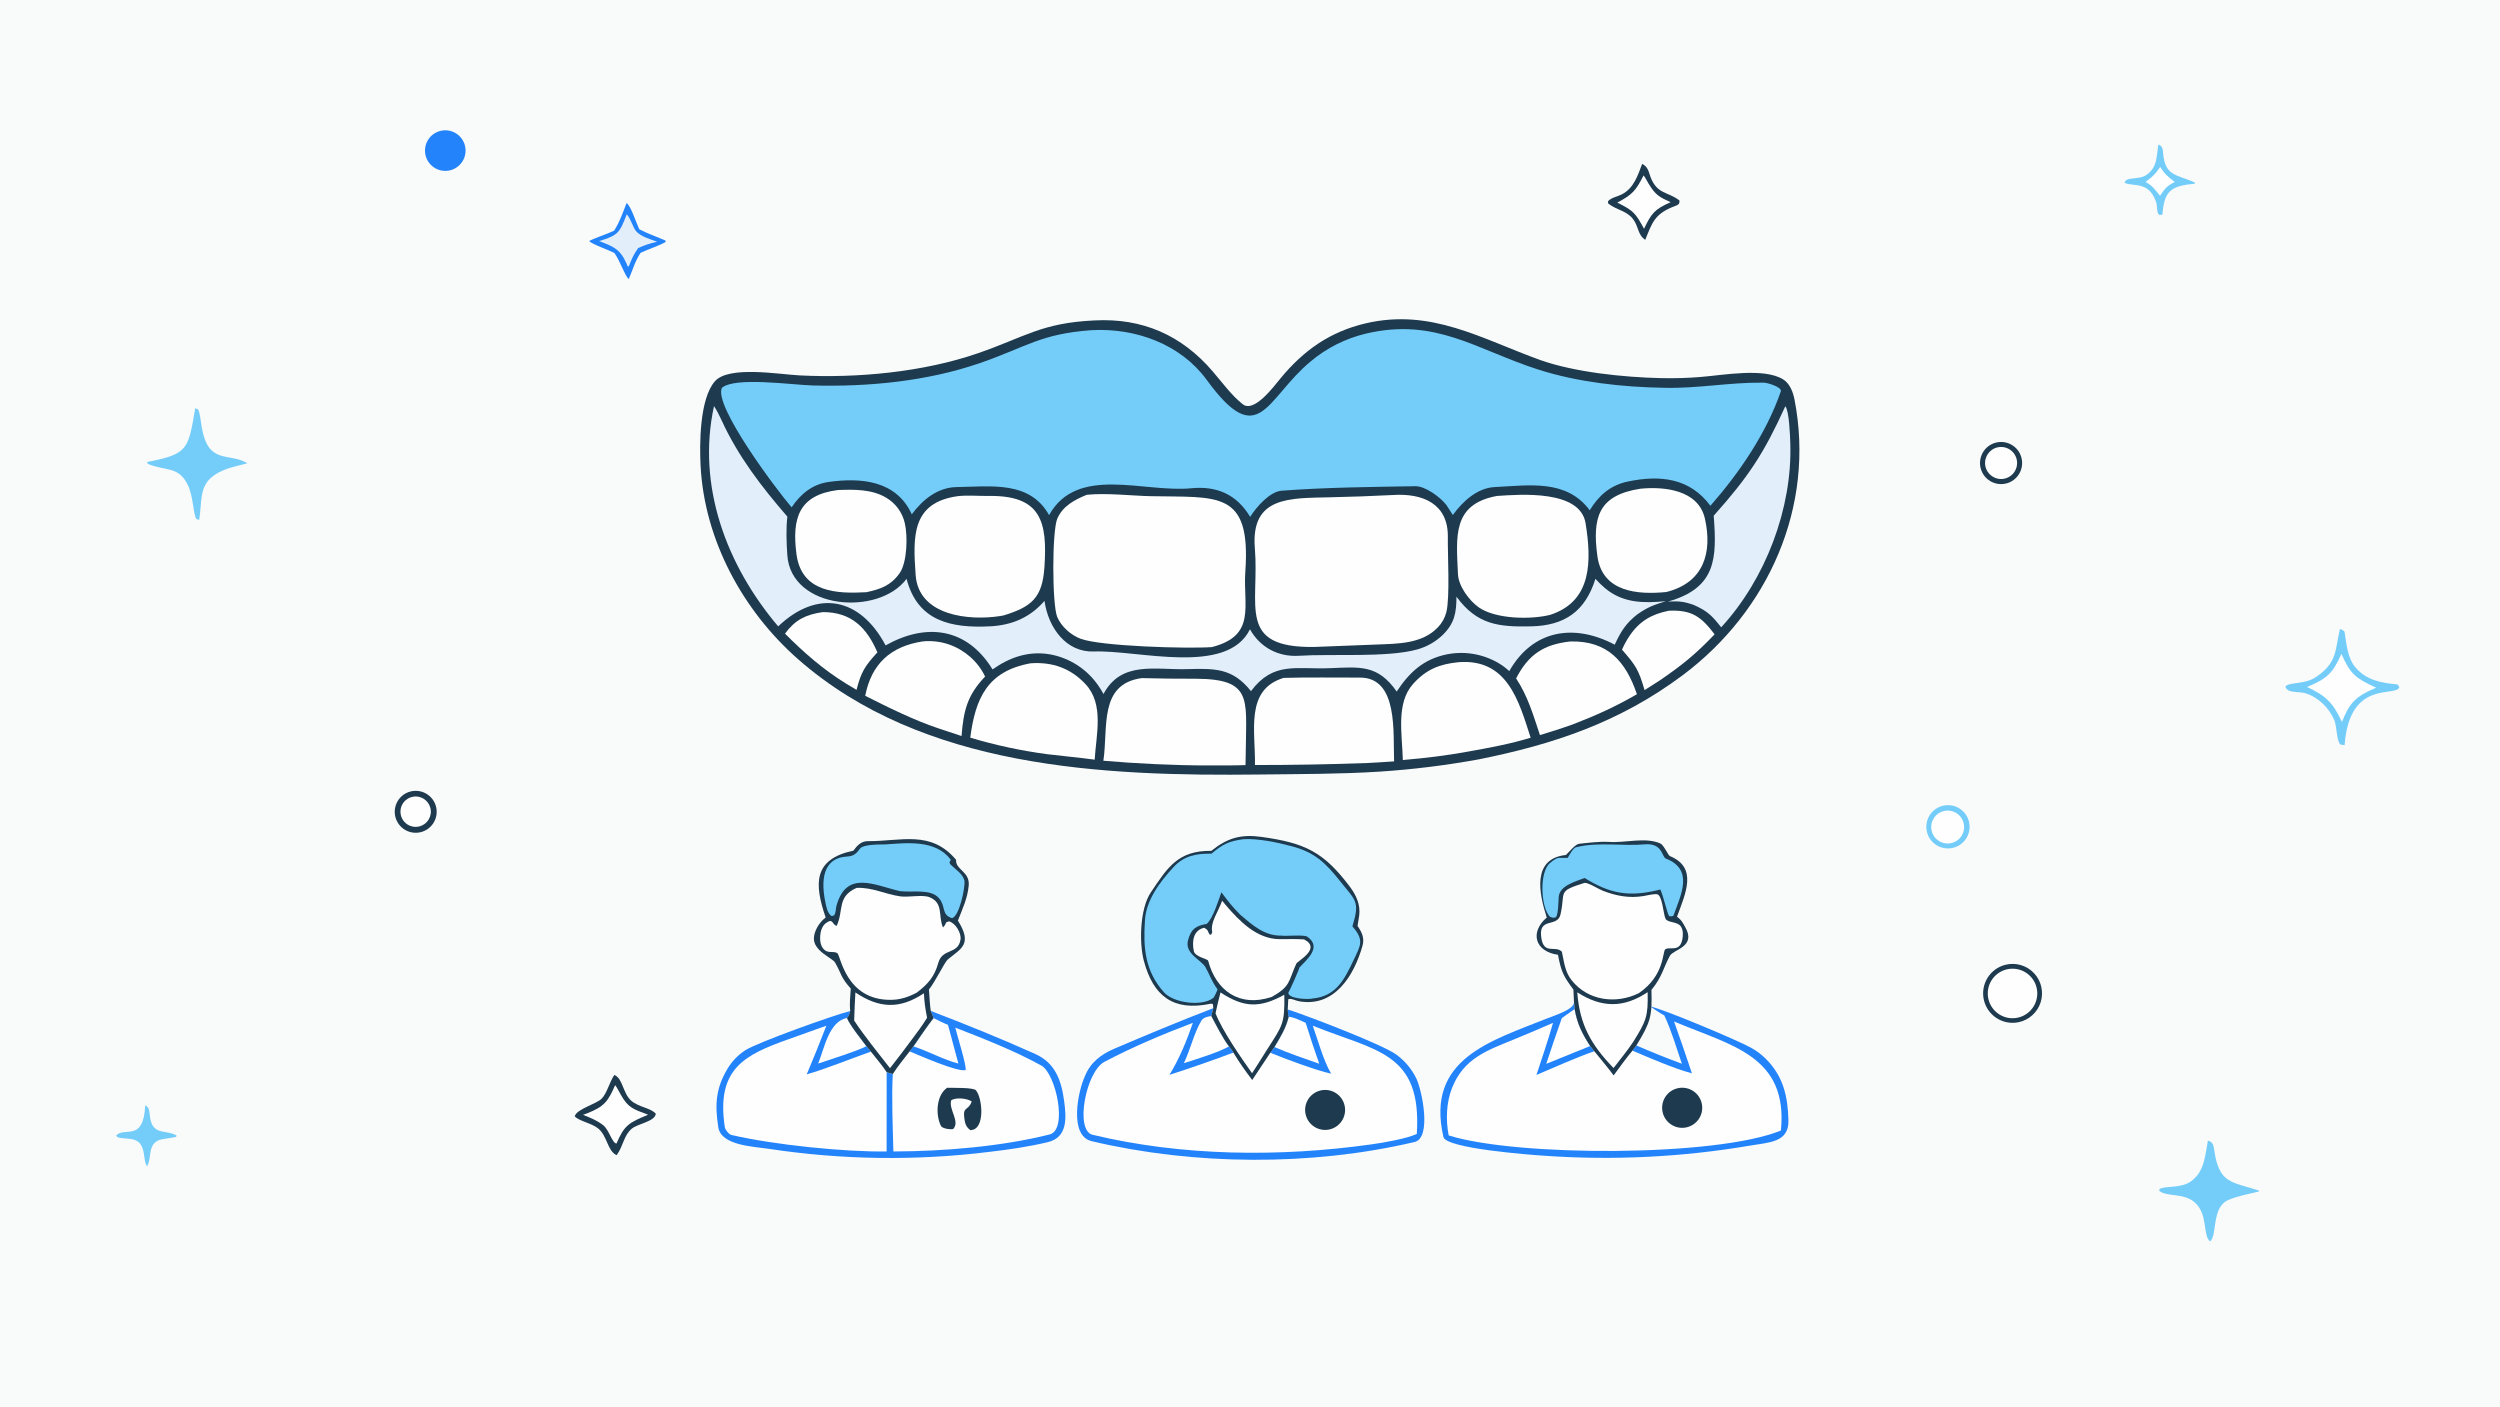<svg version="1.1" xmlns="http://www.w3.org/2000/svg" style="display: block;" viewBox="0 0 2048 1152" width="1820" height="1024" preserveAspectRatio="none">
<path transform="translate(0,0)" fill="rgb(249,250,250)" d="M 0 0 L 2048 0 L 2048 1152 L 0 1152 L 0 0 z"/>
<path transform="translate(0,0)" fill="rgb(29,58,79)" d="M 896.562 262.429 C 935.804 260.327 968.097 274.497 993.534 304.27 C 1001.32 313.303 1008.71 323.651 1018.02 331.051 C 1027.34 338.456 1043.5 316.525 1049.16 309.68 C 1068.12 286.766 1089.63 271.677 1118.65 264.853 C 1172.33 252.234 1213.67 277.543 1261.83 294.899 C 1290.14 304.887 1329.93 308.987 1360.69 309.685 C 1371.48 309.935 1382.26 309.624 1393.01 308.754 C 1411.56 307.302 1445.14 300.944 1460.77 310.748 C 1466.34 314.21 1468.9 321.27 1470.09 327.387 C 1487.07 414.863 1448.71 500.555 1378.26 553.142 C 1326.96 591.427 1273.04 609.587 1211.22 621.953 C 1184.36 626.841 1157.24 630.187 1130 631.976 C 1097.68 634.017 1064.76 633.93 1032.27 634.319 C 903.436 635.861 755.663 629.365 653.815 539.92 C 608.532 500.152 577.217 442.448 573.945 381.909 C 572.974 363.946 573.062 326.764 585.59 312.336 C 596.933 299.272 637.959 306.593 655.287 307.463 C 702.293 309.822 756.163 304.775 800.791 289.424 C 839.88 275.978 852.861 264.503 896.562 262.429 z"/>
<path transform="translate(0,0)" fill="rgb(116,205,249)" d="M 894.07 270.416 C 930.152 268.419 967.111 281.751 988.55 311.141 C 1031.55 370.097 1036.83 326.616 1073.69 295.987 C 1086.87 284.944 1102.45 277.132 1119.18 273.174 C 1176 259.841 1209.53 286.397 1259.88 302.586 C 1292.37 313.032 1329.19 317.075 1363.33 317.598 C 1390.25 318.333 1417 313.078 1443.84 313.401 C 1446.29 312.854 1460.1 316.853 1458.84 320.533 C 1447.05 354.779 1424.94 387.107 1401.17 414.222 C 1384.29 391.499 1360.1 388.867 1333.78 394.323 C 1319.3 397.324 1309.86 405.56 1302.3 417.916 C 1283.21 392.293 1252.87 397.529 1224.49 398.908 C 1210.11 399.607 1198.13 410.735 1190.18 421.79 L 1184.87 413.575 C 1180.06 407.323 1167.72 398.072 1159.42 398.207 C 1123.39 398.794 1085.74 399.175 1049.87 401.893 C 1040.12 402.631 1028.97 415.517 1024.12 423.325 C 1013.13 404.887 996.817 397.835 975.821 399.887 C 936.96 403.683 882.371 380.606 859.406 421.908 C 843.678 393.562 811.983 398.472 783.614 398.922 C 768.24 399.166 755.859 409.128 746.95 421.226 C 734.356 393.691 705.849 390.945 678.922 394.704 C 665.528 396.574 655.838 404.536 648.5 415.5 C 635.919 400.944 584.356 332.122 591.371 317.66 C 602.093 308.365 648.526 315.243 666.08 315.704 C 711.657 316.901 759.771 312.233 803.009 297.273 C 841.075 284.102 852.261 273.465 894.07 270.416 z"/>
<path transform="translate(0,0)" fill="rgb(226,238,249)" d="M 584.91 332.586 C 587.137 335.848 589.473 340.601 591.147 344.253 C 604.646 373.706 623.89 398.771 645.004 423.098 C 643.832 433.228 644.299 444.391 644.963 454.57 C 647.888 499.408 719.762 504.944 742.659 474.063 C 751.63 508.696 778.912 514.624 811.186 512.948 C 828.964 512.026 843.787 505.795 855.639 492.141 C 858.846 514.421 873.58 534.417 896.098 533.574 C 932.324 532.217 1005.17 553.766 1023.97 515.385 C 1032.39 530.423 1047.4 538.158 1064.11 537.077 C 1090.69 535.359 1136.56 538.728 1160.94 531.908 C 1168.68 529.784 1175.77 525.79 1181.6 520.276 C 1191.78 510.459 1193.05 501.682 1193.14 488.675 C 1209.99 511.672 1227.66 513.577 1254.33 512.986 C 1281.94 512.375 1298.65 500.599 1306.98 474.054 C 1309.42 476.809 1312.06 479.379 1314.88 481.742 C 1329.57 494.063 1346.69 494.077 1364.67 492.379 C 1354.66 495.537 1349.99 497.099 1341.27 503.177 C 1331.68 510.716 1327.68 517.429 1322.78 528.002 C 1289.67 510.463 1255.76 515.569 1236.4 549.636 C 1234.63 548.061 1232.8 546.477 1230.84 545.141 C 1217.55 536.128 1201.21 532.794 1185.45 535.88 C 1166.1 539.772 1154.58 550.643 1144.18 566.38 C 1128.67 544.164 1114.16 546.238 1089.49 547.243 C 1061.67 548.376 1043.26 541.465 1024.79 566.044 C 1009.62 546.883 994.839 547.438 972.162 548.031 C 946.083 548.714 918.492 541.124 904.003 568.372 C 902.638 565.857 901.118 563.429 899.45 561.102 C 890.17 547.803 875.987 538.735 860.02 535.894 C 842.541 532.96 827.209 538.295 813.096 548.246 C 792.143 514.082 758.806 509.856 725.474 528.574 C 704.86 489.62 669.861 482.181 637.489 513.003 C 595.26 463.217 570.617 398.01 584.91 332.586 z"/>
<path transform="translate(0,0)" fill="rgb(254,254,254)" d="M 1140.73 405.437 C 1165.65 403.724 1186.43 412.608 1186.07 439.793 C 1185.88 454.664 1187.87 488.894 1184.88 501.243 C 1183.7 505.967 1181.29 510.295 1177.9 513.793 C 1164.86 527.515 1144.68 527.178 1127.19 527.895 C 1110.31 528.586 1093.42 529.223 1076.53 529.86 C 1012.94 530.689 1031.87 496.323 1027.97 448.899 C 1024.45 406.058 1057.45 408.127 1089.09 407.289 C 1106.31 406.93 1123.53 406.313 1140.73 405.437 z"/>
<path transform="translate(0,0)" fill="rgb(254,254,254)" d="M 890.304 405.227 C 906.642 403.59 926.996 406.036 942.543 406.369 C 997.698 407.55 1024.96 401.138 1020.17 468.227 C 1018.18 496.116 1029.52 520.518 992.766 529.97 C 973.663 531.422 901.024 529.367 884.891 523.02 C 877.054 519.936 869.422 513.171 866.096 505.343 C 861.831 495.304 861.742 434.75 866.183 424.638 C 870.701 414.349 880.44 409.245 890.304 405.227 z"/>
<path transform="translate(0,0)" fill="rgb(254,254,254)" d="M 1226.28 406.186 C 1245.8 404.874 1294.54 401.046 1298.93 428.63 C 1303.75 458.9 1304.58 492.449 1269.78 503.594 C 1253.82 507.578 1225.31 507.082 1211.47 497.471 C 1203.58 491.986 1194.79 480.068 1194.36 470.164 C 1193.01 439.603 1189.43 412.942 1226.28 406.186 z"/>
<path transform="translate(0,0)" fill="rgb(254,254,254)" d="M 784.84 406.328 C 792.68 405.436 802.432 406.294 809.835 406.182 C 853.072 405.53 858.136 427.444 855.586 464.671 C 853.879 489.578 845.134 496.98 822.204 504.02 C 821.236 504.22 820.262 504.397 819.285 504.55 C 794.062 508.501 752.425 504.541 750.093 470.883 C 747.95 439.963 746.372 411.516 784.84 406.328 z"/>
<path transform="translate(0,0)" fill="rgb(254,254,254)" d="M 935.345 555.367 C 950.239 555.762 965.138 555.939 980.037 555.896 C 1025.49 556.134 1020.92 572.395 1020.59 612.133 C 1020.55 616.867 1020.41 621.877 1020.32 626.619 C 1010.24 626.989 999.533 626.847 989.403 626.882 C 963.197 626.944 930.053 625.345 903.888 623.037 C 907.966 595.935 899.874 560.209 935.345 555.367 z"/>
<path transform="translate(0,0)" fill="rgb(254,254,254)" d="M 1051.56 555.188 C 1071.54 554.597 1094.02 555.018 1113.98 554.949 C 1145.72 554.838 1141.09 600.217 1142.05 623.558 C 1134.45 624.108 1126.85 624.577 1119.25 624.965 C 1088.86 626.03 1058.46 626.561 1028.06 626.556 C 1028.6 598.861 1019.68 564.878 1051.56 555.188 z"/>
<path transform="translate(0,0)" fill="rgb(254,254,254)" d="M 1343.68 400.281 C 1363.19 398.317 1391.34 401.099 1396.67 424.778 C 1402.99 452.833 1395.54 477.274 1365.03 484.864 C 1342.05 487.132 1312.6 485.224 1308.58 455.458 C 1304.33 423.983 1309.23 405.63 1343.68 400.281 z"/>
<path transform="translate(0,0)" fill="rgb(254,254,254)" d="M 686.569 401.31 C 699.866 400.847 714.283 400.576 726.106 407.697 C 733.75 412.238 739.202 419.709 741.195 428.374 C 743.675 438.738 743.301 460.6 736.875 469.572 C 729.573 479.768 721.149 482.503 709.822 485.009 C 685.497 486.41 656.589 485.258 652.478 453.886 C 648.646 424.644 654.172 405.369 686.569 401.31 z"/>
<path transform="translate(0,0)" fill="rgb(254,254,254)" d="M 1194.62 542.356 C 1234.91 539.078 1244.25 574.248 1253.91 604.184 C 1237.61 609.198 1220.52 612.34 1203.74 615.359 C 1184.42 618.871 1168.77 620.758 1149.21 622.461 C 1148.68 601.549 1143.45 576.034 1157.47 560.292 C 1168.17 548.263 1179.22 543.915 1194.62 542.356 z"/>
<path transform="translate(0,0)" fill="rgb(254,254,254)" d="M 844.28 543.228 C 861.973 541.974 877.093 547.228 889.3 560.361 C 904.603 576.823 898.026 601.439 896.756 622.157 C 884.318 620.45 870.352 619.217 857.65 617.653 C 836.392 614.82 815.392 610.305 794.848 604.149 C 799.025 571.846 808.9 549.613 844.28 543.228 z"/>
<path transform="translate(0,0)" fill="rgb(226,238,249)" d="M 1462.53 332.725 C 1465.72 336.548 1466.4 356.729 1466.61 362.916 C 1468.38 416.619 1446.19 474.428 1409.99 513.776 C 1402.41 504.163 1398.75 500.458 1387.7 495.527 C 1379.23 492.507 1375.34 492.276 1366.44 492.683 C 1406.1 481.448 1406.52 457.16 1403.87 422.353 C 1432.34 390.538 1444.97 371.364 1462.53 332.725 z"/>
<path transform="translate(0,0)" fill="rgb(254,254,254)" d="M 1286.49 525.356 C 1317.07 524.663 1331.85 541.78 1340.97 568.54 C 1323.47 578.766 1307.04 586.119 1288.25 593.347 C 1279.31 596.552 1270.6 599.246 1261.54 602.046 C 1255.88 585.267 1251.7 570.374 1242 555.607 C 1252.09 536 1264.65 527.714 1286.49 525.356 z"/>
<path transform="translate(0,0)" fill="rgb(254,254,254)" d="M 755.836 525.325 C 763.187 524.577 770.613 525.45 777.59 527.883 C 790.281 532.33 801.262 541.891 806.989 554.102 C 792.09 569.705 789.345 582.408 787.686 602.807 L 768.75 596.522 C 749.498 590.178 726.952 579.075 708.788 569.856 C 713.868 543.685 729.721 529.303 755.836 525.325 z"/>
<path transform="translate(0,0)" fill="rgb(254,254,254)" d="M 1367.16 500.179 C 1386.13 499.358 1393.61 505.119 1404.62 519.499 C 1389.04 535.772 1378.43 544.417 1359.8 557.193 L 1347.23 565.195 C 1342.38 548.705 1340.33 545.275 1328.75 532.069 C 1330.46 528.131 1332.52 524.357 1334.91 520.795 C 1343.04 508.659 1353.19 502.945 1367.16 500.179 z"/>
<path transform="translate(0,0)" fill="rgb(254,254,254)" d="M 673.971 501.312 C 697.462 501.266 709.972 513.982 718.768 534.261 C 708.461 545.593 705.538 550.064 701.665 565.008 L 693.151 559.89 C 674.482 548.473 658.433 534.384 643.068 518.932 C 651.403 507.603 660.107 503.347 673.971 501.312 z"/>
<path transform="translate(0,0)" fill="rgb(254,254,254)" d="M 993.914 825.705 L 992.335 832.103 C 995.853 838.797 1002.15 851.105 1006.81 857.008 C 1008.06 858.602 1009.5 860.285 1010.36 862.078 C 1015.7 870.761 1019.64 876.39 1025.81 884.525 L 1040.64 862.196 L 1044.02 857.512 C 1048.82 849.537 1053.52 841.907 1055.68 832.762 C 1055.14 830.992 1055.09 828.693 1054.92 826.793 C 1055.74 827.019 1056.55 827.263 1057.35 827.525 C 1073.2 832.802 1132.34 855.344 1143.81 863.668 C 1150.8 868.729 1156.44 875.43 1160.22 883.183 C 1164.86 892.628 1173.06 931.941 1158.82 935.296 C 1074.58 955.139 978.488 954.56 894.295 934.63 C 875.288 930.131 883.299 893.175 888.616 881.741 C 893.179 870.12 901.948 863.555 912.681 858.967 C 939.563 847.477 966.628 836.172 993.914 825.705 z"/>
<path transform="translate(0,0)" fill="rgb(35,131,250)" d="M 993.914 825.705 L 992.335 832.103 C 995.853 838.797 1002.15 851.105 1006.81 857.008 C 1008.06 858.602 1009.5 860.285 1010.36 862.078 C 993.057 868.569 975.598 874.65 958.003 880.315 C 965.932 867.464 972.313 852.048 977.225 837.701 C 952.626 847.012 928.024 857.381 904.749 869.636 C 889.565 877.631 880.345 925.86 895.033 929.384 C 968.562 947.027 1048.27 947.74 1123.04 937.3 C 1133.7 935.808 1151.77 932.719 1160.64 928.707 C 1164.97 861.619 1127.37 861.012 1075.43 840.049 C 1079.73 852.167 1084.24 868.92 1090.48 879.328 C 1078.69 876.845 1052.17 866.989 1040.64 862.196 L 1044.02 857.512 C 1048.82 849.537 1053.52 841.907 1055.68 832.762 C 1055.14 830.992 1055.09 828.693 1054.92 826.793 C 1055.74 827.019 1056.55 827.263 1057.35 827.525 C 1073.2 832.802 1132.34 855.344 1143.81 863.668 C 1150.8 868.729 1156.44 875.43 1160.22 883.183 C 1164.86 892.628 1173.06 931.941 1158.82 935.296 C 1074.58 955.139 978.488 954.56 894.295 934.63 C 875.288 930.131 883.299 893.175 888.616 881.741 C 893.179 870.12 901.948 863.555 912.681 858.967 C 939.563 847.477 966.628 836.172 993.914 825.705 z"/>
<path transform="translate(0,0)" fill="rgb(254,254,254)" d="M 1055.68 832.762 C 1059.54 832.834 1065.81 836.036 1069.6 837.693 C 1073.1 848.938 1076.81 860.117 1080.73 871.224 C 1069.74 867.394 1054.58 862.211 1044.02 857.512 C 1048.82 849.537 1053.52 841.907 1055.68 832.762 z"/>
<path transform="translate(0,0)" fill="rgb(254,254,254)" d="M 969.836 870.721 C 975.279 859.271 977.787 847.087 983.984 836.202 C 985.693 833.2 989.127 832.672 992.335 832.103 C 995.853 838.797 1002.15 851.105 1006.81 857.008 C 998.677 861.727 979.458 867.691 969.836 870.721 z"/>
<path transform="translate(0,0)" fill="rgb(29,58,79)" d="M 1080.68 893.399 C 1089.29 890.724 1098.45 895.522 1101.15 904.128 C 1103.86 912.735 1099.09 921.908 1090.49 924.642 C 1081.86 927.39 1072.63 922.595 1069.91 913.947 C 1067.19 905.298 1072.02 896.087 1080.68 893.399 z"/>
<path transform="translate(0,0)" fill="rgb(254,254,254)" d="M 762.478 827.931 C 791.22 838.972 819.975 850.553 848.078 863.204 C 864.508 870.601 869.446 884.766 871.729 901.625 C 873.562 915.155 874.958 931.559 858.177 935.472 C 842.702 939.151 826.502 941.534 810.765 943.348 C 750.513 950.835 689.517 949.994 629.494 940.85 C 617.105 939.003 590.763 938.135 588.449 923.349 C 585.543 904.771 586.265 891.519 596.037 875.141 C 599.698 869.122 604.66 863.998 610.56 860.146 C 620.681 853.662 682.936 831.411 696.461 828.014 C 695.765 830.416 695.58 831.997 693.845 833.708 C 696.102 839.463 705.604 851.237 709.763 856.823 L 713.451 861.297 C 716.893 865.646 723.631 873.75 726.342 878.119 L 731.395 879.641 C 734.421 874.575 741.318 866.079 745.161 861.095 L 748.283 857.006 C 753.574 849.341 759.045 841.111 764.739 833.804 C 764.376 832.341 763.096 829.456 762.478 827.931 z"/>
<path transform="translate(0,0)" fill="rgb(254,254,254)" d="M 782.569 841.612 C 806.136 850.841 831.101 860.522 853.096 872.698 C 864.966 879.269 874.924 925.337 859.896 929.113 C 820.276 939.067 772.737 942.96 731.861 943.048 C 731.414 925.233 730.273 897.035 731.395 879.641 C 734.421 874.575 741.318 866.079 745.161 861.095 C 753.399 864.444 784.534 878.288 791.068 876.364 C 791.742 872.028 784.079 848.233 782.569 841.612 z"/>
<path transform="translate(0,0)" fill="rgb(29,58,79)" d="M 775.917 890.877 C 780.862 891.061 797.232 890.531 799.424 892.922 C 804.725 898.701 807.542 925.471 794.891 925.583 C 791.065 922.784 790.436 919.576 789.898 915.167 C 788.76 905.845 793.387 909.992 796.015 902.067 C 792.221 899.49 782.754 898.507 779.163 901.259 C 777.105 908.821 786.689 918.559 780.851 924.661 C 778.269 925.197 771.902 924.353 770.765 922.03 C 766.192 912.683 767.083 896.896 775.917 890.877 z"/>
<path transform="translate(0,0)" fill="rgb(35,131,250)" d="M 762.478 827.931 C 791.22 838.972 819.975 850.553 848.078 863.204 C 864.508 870.601 869.446 884.766 871.729 901.625 C 873.562 915.155 874.958 931.559 858.177 935.472 C 842.702 939.151 826.502 941.534 810.765 943.348 C 750.513 950.835 689.517 949.994 629.494 940.85 C 617.105 939.003 590.763 938.135 588.449 923.349 C 585.543 904.771 586.265 891.519 596.037 875.141 C 599.698 869.122 604.66 863.998 610.56 860.146 C 620.681 853.662 682.936 831.411 696.461 828.014 C 695.765 830.416 695.58 831.997 693.845 833.708 C 696.102 839.463 705.604 851.237 709.763 856.823 L 713.451 861.297 C 697.748 866.798 676.323 875.5 660.865 879.921 C 666.435 866.711 671.802 853.416 676.964 840.04 L 646.464 850.949 C 609.955 863.912 586.556 875.136 593.756 923.116 C 594.065 925.173 597.023 928.985 599.072 929.511 C 633.83 937.627 691.68 943.519 726.318 943.066 L 726.342 878.119 L 731.395 879.641 C 730.273 897.035 731.414 925.233 731.861 943.048 C 772.737 942.96 820.276 939.067 859.896 929.113 C 874.924 925.337 864.966 879.269 853.096 872.698 C 831.101 860.522 806.136 850.841 782.569 841.612 C 784.079 848.233 791.742 872.028 791.068 876.364 C 784.534 878.288 753.399 864.444 745.161 861.095 L 748.283 857.006 C 753.574 849.341 759.045 841.111 764.739 833.804 C 764.376 832.341 763.096 829.456 762.478 827.931 z"/>
<path transform="translate(0,0)" fill="rgb(254,254,254)" d="M 670.253 871.041 C 675.411 858.258 679.114 836.505 693.845 833.708 C 696.102 839.463 705.604 851.237 709.763 856.823 C 701.916 860.933 679.915 867.803 670.253 871.041 z"/>
<path transform="translate(0,0)" fill="rgb(254,254,254)" d="M 764.739 833.804 C 768.455 835.63 772.776 837.893 776.579 839.34 L 785.116 871.055 C 773.015 867.983 760.685 860.989 748.283 857.006 C 753.574 849.341 759.045 841.111 764.739 833.804 z"/>
<path transform="translate(0,0)" fill="rgb(254,254,254)" d="M 1289.44 821.21 C 1289.65 822.844 1290 824.802 1289.92 826.416 C 1292.15 838.682 1295.94 846.233 1302.67 856.704 C 1303.64 857.903 1305.24 859.784 1306.07 860.98 C 1311.11 867.205 1317.21 874.379 1321.89 880.749 C 1326.67 874.319 1332.2 866.487 1337.29 860.471 L 1340.54 856.225 C 1352.82 861.57 1365.24 866.566 1377.79 871.208 C 1373.09 857.573 1369.51 844.732 1363.39 831.637 C 1359.54 829.577 1355.48 826.711 1351.82 824.252 C 1362.88 826.489 1423.39 851.914 1434.61 858.177 C 1439.02 860.621 1443.06 863.671 1446.62 867.238 C 1460.99 881.631 1464.59 897.941 1465.09 917.653 C 1465.55 935.992 1448.6 935.593 1433.37 938.3 C 1378.13 947.673 1321.97 950.466 1266.07 946.621 C 1255.01 945.909 1184.69 940.77 1182.47 931.209 C 1167.6 866.942 1221.61 852.508 1268.02 833.844 C 1273.6 831.601 1288.73 827.005 1289.44 821.21 z"/>
<path transform="translate(0,0)" fill="rgb(35,131,250)" d="M 1289.44 821.21 C 1289.65 822.844 1290 824.802 1289.92 826.416 C 1292.15 838.682 1295.94 846.233 1302.67 856.704 C 1303.64 857.903 1305.24 859.784 1306.07 860.98 C 1291.45 865.981 1273.2 874.243 1258.67 880.386 C 1263.17 866.578 1268.34 851.591 1272.26 837.717 C 1261.94 842.228 1251.57 846.628 1241.15 850.916 C 1218.92 860.067 1199.37 866.282 1189.54 890.953 C 1184.79 902.859 1184.31 917.302 1186.75 929.898 C 1241.57 947.286 1405.65 947.733 1458.93 925.895 C 1464.95 864.288 1417.64 856.294 1371.38 836.587 C 1376.41 850.687 1381.3 864.84 1386.03 879.042 C 1371.6 875.263 1351.31 866.416 1337.29 860.471 L 1340.54 856.225 C 1352.82 861.57 1365.24 866.566 1377.79 871.208 C 1373.09 857.573 1369.51 844.732 1363.39 831.637 C 1359.54 829.577 1355.48 826.711 1351.82 824.252 C 1362.88 826.489 1423.39 851.914 1434.61 858.177 C 1439.02 860.621 1443.06 863.671 1446.62 867.238 C 1460.99 881.631 1464.59 897.941 1465.09 917.653 C 1465.55 935.992 1448.6 935.593 1433.37 938.3 C 1378.13 947.673 1321.97 950.466 1266.07 946.621 C 1255.01 945.909 1184.69 940.77 1182.47 931.209 C 1167.6 866.942 1221.61 852.508 1268.02 833.844 C 1273.6 831.601 1288.73 827.005 1289.44 821.21 z"/>
<path transform="translate(0,0)" fill="rgb(254,254,254)" d="M 1289.92 826.416 C 1292.15 838.682 1295.94 846.233 1302.67 856.704 L 1266.7 871.273 C 1270.79 858.732 1275.04 846.247 1279.45 833.82 L 1289.92 826.416 z"/>
<path transform="translate(0,0)" fill="rgb(29,58,79)" d="M 1373.15 891.586 C 1378.81 889.82 1384.98 891.237 1389.3 895.293 C 1393.62 899.349 1395.42 905.416 1394.01 911.172 C 1392.6 916.927 1388.2 921.479 1382.5 923.084 C 1373.85 925.517 1364.85 920.555 1362.3 911.942 C 1359.74 903.33 1364.58 894.262 1373.15 891.586 z"/>
<path transform="translate(0,0)" fill="rgb(29,58,79)" d="M 992.319 696.837 C 1005.45 686.296 1016.52 683.037 1033.68 685.456 C 1068.99 690.435 1084.2 697.557 1105.77 726.165 C 1111.01 733.11 1114.58 741.003 1113.47 749.759 C 1113.08 752.633 1112.63 755.497 1112.11 758.351 C 1115.7 763.613 1117.96 768.216 1116.14 774.639 C 1109.35 798.7 1093.4 825.238 1064.22 820.056 C 1061.44 819.562 1057.29 817.278 1055.33 818.458 L 1054.92 826.793 C 1055.09 828.693 1055.14 830.992 1055.68 832.762 C 1053.52 841.907 1048.82 849.537 1044.02 857.512 L 1040.64 862.196 L 1025.81 884.525 C 1019.64 876.39 1015.7 870.761 1010.36 862.078 C 1009.5 860.285 1008.06 858.602 1006.81 857.008 C 1002.15 851.105 995.853 838.797 992.335 832.103 L 993.914 825.705 L 993.666 822.53 C 992.173 821.934 992.868 821.84 991.368 822.15 C 961.147 828.33 944.83 815.978 937.084 787.078 C 933.05 772.028 933.861 744.194 942.647 731.051 C 956.626 710.141 965.106 696.546 992.319 696.837 z"/>
<path transform="translate(0,0)" fill="rgb(116,205,249)" d="M 1018.5 687.306 C 1029.79 686.526 1046.37 689.882 1057.13 692.819 C 1076.72 697.69 1085.82 706.576 1097.81 721.68 C 1110.48 737.642 1114.23 737.984 1107.89 758.693 C 1117.76 770.012 1114.62 774.217 1108.82 786.426 C 1101.43 801.995 1094.71 815.807 1075.53 817.757 C 1072.03 818.711 1055.15 818.181 1055.38 812.886 C 1055.32 814.226 1065.5 791.311 1064.28 792.618 C 1070.64 785.811 1083.14 775.761 1070.99 767.193 C 1068.3 765.302 1053.71 766.867 1049.86 766.279 C 1035.77 766.519 1026.44 757.977 1016.09 749.239 C 1009.44 742.603 1006.23 738.347 1000.56 730.779 C 998.02 737.762 993.623 752.337 988.522 756.671 C 979.654 758.256 975.783 760.734 973.259 769.954 C 970.204 781.115 984.05 786.082 987.48 792.092 C 991.266 798.726 992.239 803.239 997.476 810.386 C 996.915 811.7 994.755 816.718 993.936 817.34 C 984.375 824.597 961.23 821.408 953.509 812.705 C 937.959 795.18 936.5 776.464 937.903 754.353 C 938.571 737.646 950.214 722.228 961.232 710.275 C 969.98 700.784 980.284 698.93 992.432 699.172 C 1001.85 691.317 1006.46 689 1018.5 687.306 z"/>
<path transform="translate(0,0)" fill="rgb(254,254,254)" d="M 1001.2 737.714 C 1002.09 738.838 1003 739.945 1003.93 741.034 C 1015.42 754.464 1029.44 769.006 1048.16 769.172 C 1054.85 769.231 1061.71 768.864 1068.32 769.384 C 1082.86 776.88 1062.93 786.968 1061.91 789.266 C 1055.21 804.263 1057.22 807.782 1041.88 816.449 C 1015.14 825.433 996.112 811.094 989.699 786.817 C 989.308 785.338 978.995 783.671 978 779.015 C 976.338 771.233 977.398 761.819 986.483 759.836 C 989.742 761.777 988.851 761.395 990.771 765.271 L 992.138 765.525 L 993.064 763.567 C 991.306 755.497 997.476 747.726 1001.2 737.714 z"/>
<path transform="translate(0,0)" fill="rgb(254,254,254)" d="M 999.824 812.8 C 1019.17 825.453 1032.05 825.706 1052.12 814.693 C 1052.5 838.576 1050.81 839.584 1037.79 859.927 C 1033.9 866.266 1029.69 872.696 1025.69 878.985 C 1016.52 866.093 1001.3 844.135 995.75 829.882 C 996.836 824.405 998.485 818.281 999.824 812.8 z"/>
<path transform="translate(0,0)" fill="rgb(29,58,79)" d="M 699.098 696.686 C 702.043 692.677 705.365 688.862 710.98 688.899 C 738.327 689.081 762.556 679.569 783.22 704.197 C 782.722 712.662 794.622 713.586 793.565 725.344 C 792.628 735.759 788.422 744.434 784.707 753.965 C 796.947 773.458 787.314 776.78 776.446 785.78 C 773.874 787.91 765.969 804.417 760.981 810.424 C 761.372 815.452 761.728 823.145 762.478 827.931 C 763.096 829.456 764.376 832.341 764.739 833.804 C 759.045 841.111 753.574 849.341 748.283 857.006 L 745.161 861.095 C 741.318 866.079 734.421 874.575 731.395 879.641 L 726.342 878.119 C 723.631 873.75 716.893 865.646 713.451 861.297 L 709.763 856.823 C 705.604 851.237 696.102 839.463 693.845 833.708 C 695.58 831.997 695.765 830.416 696.461 828.014 C 695.852 822.14 696.541 815.601 696.951 809.657 C 688.299 799.875 689.645 798.021 684.07 788.295 C 681.918 784.541 666.008 778.895 666.754 767.92 C 667.129 762.391 670.85 756.199 674.866 752.691 C 675.363 752.258 675.87 751.836 676.386 751.425 C 666.839 723.532 666.31 703.662 699.098 696.686 z"/>
<path transform="translate(0,0)" fill="rgb(254,254,254)" d="M 701.793 727.15 C 714.957 726.712 724.673 732.271 737.492 734.121 C 744.178 735.086 755.774 732.485 761.498 734.83 C 773.113 739.59 768.383 749.963 772.471 759.564 C 773.939 758.279 774.399 757.023 775.285 755.293 L 777.47 754.597 C 782.884 756.049 787.694 764.387 786.846 769.549 C 784.798 782.023 772.05 776.315 768.67 788.578 C 765.53 799.969 760.178 805.933 751.128 812.882 C 744.283 816.556 737.573 818.801 729.736 818.876 C 692.663 819.231 688.574 782.155 685.931 780.605 C 682.474 778.577 678.274 781.2 674.731 777.343 C 672.138 774.519 671.677 770.355 671.891 766.682 C 672.109 762.946 673.344 758.475 676.473 756.123 C 682.795 751.371 681.429 757.459 685.423 758.252 C 691.341 745.627 685.434 734.321 701.793 727.15 z"/>
<path transform="translate(0,0)" fill="rgb(116,205,249)" d="M 725.417 691.573 C 742.911 690.371 766.422 687.457 778.872 704.13 C 779.236 704.618 776.569 705.979 778.81 708.184 C 782.821 712.13 788.674 715.549 790.115 721.356 C 790.707 727.34 785.834 750.426 779.929 751.971 C 770.963 749.209 774.976 742.464 769.345 735.763 C 762.582 727.714 748.152 731.071 737.299 729.856 C 716.487 725.073 693.576 712.306 685.308 741.578 C 684.362 744.927 685.155 746.366 683.343 749.682 L 681.271 750.265 C 677.792 748.109 676.806 742.238 676.097 738.75 C 672.776 722.414 673.042 702.539 694.323 701.456 C 699.389 701.198 701.805 698.757 704.469 695.097 C 707.244 691.285 720.95 691.702 725.417 691.573 z"/>
<path transform="translate(0,0)" fill="rgb(254,254,254)" d="M 700.743 812.818 C 720.207 825.95 737.23 826.682 756.872 813.479 C 757.281 821.392 757.971 825.853 759.456 833.606 C 755.276 840.292 751.625 845.223 746.862 851.528 C 741.054 859.395 735.125 867.172 729.08 874.858 C 719.626 862.69 708.062 848.503 699.731 835.841 C 699.871 828.318 700.376 820.369 700.743 812.818 z"/>
<path transform="translate(0,0)" fill="rgb(29,58,79)" d="M 1267.1 751.463 C 1260.6 731.312 1254.93 703.162 1282.81 700.234 C 1284.9 698.248 1290.6 691.39 1293.51 691.072 C 1301.07 690.246 1310.31 689.073 1318.07 689.517 C 1331.38 690.503 1347.85 685.371 1360.13 690.778 C 1363.03 692.056 1366.5 700.494 1367.92 701.083 C 1390.95 710.62 1380.86 731.46 1373.82 750.734 C 1377.93 754.254 1377.52 754.099 1380.47 759.19 C 1389.92 775.519 1370.97 777.385 1367.98 782.793 C 1362.76 792.252 1361.65 800.121 1352.86 810.751 C 1353.53 832.775 1352 837.268 1340.54 856.225 L 1337.29 860.471 C 1332.2 866.487 1326.67 874.319 1321.89 880.749 C 1317.21 874.379 1311.11 867.205 1306.07 860.98 C 1305.24 859.784 1303.64 857.903 1302.67 856.704 C 1295.94 846.233 1292.15 838.682 1289.92 826.416 C 1290 824.802 1289.65 822.844 1289.44 821.21 C 1289.29 817.626 1289.12 814.043 1288.93 810.461 C 1280.74 799.414 1278.9 795.808 1276.31 781.973 C 1257.18 779.257 1253.14 763.385 1267.1 751.463 z"/>
<path transform="translate(0,0)" fill="rgb(254,254,254)" d="M 1298.06 723.075 C 1301.26 722.787 1309.62 728.253 1313.3 729.645 C 1324.21 733.768 1334.54 735.769 1346.2 733.888 C 1349.29 733.389 1354.33 732.031 1357.33 732.364 C 1361.81 732.862 1362.58 748.559 1364.35 752.327 C 1366.07 755.984 1373.96 754.456 1376.96 758.763 C 1378.93 761.603 1378.81 765.846 1378.21 769.123 C 1376.14 780.466 1367.61 774.855 1364.15 777.528 C 1361.89 779.281 1363.71 799.048 1342.5 813.423 C 1323.98 822.569 1300.89 819.677 1287.59 802.956 C 1281.93 795.845 1281.35 788.054 1279.48 779.435 C 1274.15 773.952 1264.83 782.301 1262.65 768.169 C 1259.93 750.578 1275.77 760.027 1278.32 749.053 C 1282.75 730.027 1275.11 730.257 1298.06 723.075 z"/>
<path transform="translate(0,0)" fill="rgb(116,205,249)" d="M 1348.55 691.435 C 1362.11 690.944 1361.34 701.853 1364.68 703.163 C 1387.62 712.185 1377.2 732.351 1371.03 749.552 C 1370.6 750.76 1368.58 750.418 1367.43 750.364 C 1365.87 748.665 1362.81 734.285 1360.18 728.504 L 1357.33 729.183 C 1333.81 734.702 1318.59 731.757 1298.14 719.079 C 1290.5 721.989 1277.68 725.315 1276.9 734.543 C 1276.52 739.055 1276.72 747.414 1274.73 751.172 C 1271.73 751.911 1272.91 751.834 1269.77 750.877 C 1262.17 743.233 1260.79 714.29 1269.78 706.814 C 1276.88 700.907 1276.74 703.072 1284.3 702.551 C 1285.6 700.324 1288.69 694.512 1291.04 693.916 C 1309.3 689.284 1329.53 693.274 1348.55 691.435 z"/>
<path transform="translate(0,0)" fill="rgb(254,254,254)" d="M 1292.11 812.716 C 1312.06 825.495 1330.05 825.761 1349.74 812.574 C 1350.24 832.623 1348.51 836.259 1337.88 853.381 C 1333.33 860.228 1326.93 868.108 1321.82 874.73 C 1303.28 855.561 1294.03 839.053 1292.11 812.716 z"/>
<path transform="translate(0,0)" fill="rgb(116,205,249)" d="M 1916.88 515.115 C 1917.83 515.448 1920.49 516.427 1920.69 517.694 C 1922.15 526.988 1923.09 538.765 1929.29 546.24 C 1938.29 557.102 1950.61 559.356 1963.86 560.514 C 1963.86 560.514 1965.4 562.368 1965.56 562.551 C 1963.93 571.716 1924.68 555.064 1920.7 610.297 C 1919.73 610.226 1918.11 609.867 1917.09 609.678 C 1914.12 606.109 1914.3 595.149 1912.39 590.137 C 1908.23 579.957 1899.14 570.924 1888.51 567.749 C 1883 566.102 1873.68 568.121 1872.16 562.176 C 1876.02 558.353 1887.87 560.714 1896.99 554.652 C 1914.79 542.824 1912.74 532.925 1916.88 515.115 z"/>
<path transform="translate(0,0)" fill="rgb(254,254,254)" d="M 1918.07 535.51 C 1925.63 552.628 1929.84 555.435 1946.56 563.25 C 1946.15 563.413 1945.74 563.582 1945.33 563.755 C 1929.61 570.51 1924.55 575.924 1918.53 591.266 C 1911.24 575.633 1905.51 569.887 1889.96 562.635 C 1906.44 555.689 1910.96 551.594 1918.07 535.51 z"/>
<path transform="translate(0,0)" fill="rgb(29,58,79)" d="M 1642.82 790.163 C 1651.3 788.028 1660.28 790.654 1666.28 797.026 C 1672.27 803.398 1674.35 812.517 1671.71 820.858 C 1669.06 829.199 1662.11 835.455 1653.54 837.207 C 1640.69 839.832 1628.09 831.713 1625.18 818.925 C 1622.26 806.137 1630.1 793.363 1642.82 790.163 z"/>
<path transform="translate(0,0)" fill="rgb(254,254,254)" d="M 1647.93 793.373 C 1659.1 792.969 1668.5 801.684 1668.93 812.857 C 1669.36 824.031 1660.67 833.448 1649.5 833.911 C 1638.29 834.376 1628.83 825.646 1628.39 814.431 C 1627.96 803.216 1636.71 793.779 1647.93 793.373 z"/>
<path transform="translate(0,0)" fill="rgb(116,205,249)" d="M 159.908 334.337 L 162.198 335.299 C 163.647 336.85 164.768 347.108 165.351 350.367 C 170.851 381.097 187.42 370.2 202.668 379.409 C 193.029 381.999 183.814 383.486 175.543 389.163 C 162.626 398.029 165.68 411.24 163.171 425.833 L 160.962 425.081 C 158.337 421.775 158.394 406.766 154.031 397.565 C 146.468 381.618 136.325 386.007 121.158 380.01 L 120.472 378.381 C 154.133 371.883 154.19 368.16 159.908 334.337 z"/>
<path transform="translate(0,0)" fill="rgb(29,58,79)" d="M 503.239 880.385 C 510.341 883.219 510.119 895.451 517.191 901.559 C 523.303 906.837 533.25 907.402 537.228 912.149 C 536.625 918.535 522.57 920.218 517.538 924.393 C 510.942 929.866 510.791 938.28 505.178 946.079 C 497.499 942.855 497.591 929.806 489.526 923.823 C 483.987 919.714 473.719 917.894 470.825 914.191 C 472.592 908.112 488.629 904.238 492.929 899.753 C 497.383 895.108 499.004 886.848 503.239 880.385 z"/>
<path transform="translate(0,0)" fill="rgb(254,254,254)" d="M 503.917 888.748 C 505.031 889.885 507.558 894.73 508.397 896.263 C 514.734 907.843 519.388 908.478 530.933 912.956 C 515.136 919.479 511.456 921.505 504.995 936.613 C 501.296 935.966 498.944 925.11 493.936 921.389 C 488.196 917.124 484.278 915.788 477.617 913.068 C 478.822 912.624 480.024 912.169 481.221 911.705 C 495.184 906.275 498.215 901.754 503.917 888.748 z"/>
<path transform="translate(0,0)" fill="rgb(116,205,249)" d="M 1808.72 934.135 C 1813 935.46 1813.32 937.924 1813.95 942.231 C 1817.98 969.978 1828.54 967.716 1850.52 975.1 L 1850.51 975.829 C 1842.63 977.827 1832.08 979.697 1824.94 983.03 C 1811.71 989.206 1816.44 1011.76 1810.53 1016.75 C 1804.33 1012.04 1808.98 994.745 1798.17 984.986 C 1789.03 976.748 1775.59 980.478 1768.93 975.417 L 1769.05 973.78 C 1774.34 970.878 1786.65 973.596 1795.16 967.289 C 1806.02 959.245 1806.38 946.413 1808.72 934.135 z"/>
<path transform="translate(0,0)" fill="rgb(29,58,79)" d="M 1345.24 134.238 C 1348.25 135.65 1350.02 138.238 1350.91 141.35 C 1356.23 159.863 1365.79 156.289 1375.8 164.201 C 1376.15 167.82 1374.24 167.849 1370.01 169.588 C 1355.34 175.627 1353.28 182.761 1347.8 196.421 C 1341.25 192.117 1342.55 185.213 1337.41 178.944 C 1332.03 172.375 1323.77 171.874 1317.37 166.573 L 1317.29 164.789 C 1320.36 161.613 1324.68 161.226 1328.65 159.167 C 1338.48 154.067 1341.69 143.675 1345.24 134.238 z"/>
<path transform="translate(0,0)" fill="rgb(254,254,254)" d="M 1346.39 143.681 C 1347.68 145.095 1349.3 148.384 1350.4 150.203 C 1356.28 159.86 1358.95 161.18 1368.54 165.608 C 1355.3 171.469 1352.86 174.75 1346.79 187.353 C 1339.62 174.2 1338.08 172.542 1324.88 165.927 C 1337.41 159.292 1340.14 156.047 1346.39 143.681 z"/>
<path transform="translate(0,0)" fill="rgb(35,131,250)" d="M 513.235 166.345 C 516.343 167.562 521.335 182.817 523.676 187.749 C 529.259 190.806 538.539 194.114 544.971 196.879 L 545.375 198.12 C 540.503 201.035 531.019 204.081 524.763 207.065 C 519.94 214.436 518.562 220.519 515.089 228.544 C 512.089 226.267 507.926 213.565 503.345 207.236 C 499.191 204.935 484.595 199.913 482.704 197.391 C 485.503 195.567 497.834 191.495 503.082 188.941 C 507.914 181.268 509.982 174.771 513.235 166.345 z"/>
<path transform="translate(0,0)" fill="rgb(226,238,249)" d="M 513.375 175.593 C 516.289 177.844 518.459 186.528 521.281 189.554 C 525.368 193.937 532.793 195.948 538.334 197.99 C 531.354 199.647 529.306 200.358 522.756 203.158 C 518.624 209.288 517.802 211.369 515.136 218.098 L 514.142 218.119 C 513.846 217.288 513.517 216.469 513.156 215.664 C 507.922 203.746 501.974 201.709 490.822 197.435 C 506.611 192.619 507.613 190.604 513.375 175.593 z"/>
<path transform="translate(0,0)" fill="rgb(116,205,249)" d="M 1594.84 659.437 C 1604.45 658.934 1612.71 666.198 1613.45 675.8 C 1614.18 685.402 1607.11 693.833 1597.53 694.79 C 1591.12 695.431 1584.88 692.551 1581.2 687.267 C 1577.53 681.983 1577.01 675.124 1579.84 669.344 C 1582.67 663.565 1588.41 659.774 1594.84 659.437 z"/>
<path transform="translate(0,0)" fill="rgb(254,254,254)" d="M 1591.4 664.527 C 1598.51 662.233 1606.13 666.165 1608.38 673.29 C 1610.63 680.415 1606.65 688.009 1599.51 690.214 C 1592.43 692.4 1584.92 688.463 1582.69 681.401 C 1580.46 674.339 1584.35 666.801 1591.4 664.527 z"/>
<path transform="translate(0,0)" fill="rgb(29,58,79)" d="M 1636.05 362.28 C 1645.22 360.541 1654.11 366.398 1656.12 375.506 C 1658.14 384.613 1652.55 393.674 1643.51 395.962 C 1637.41 397.505 1630.96 395.609 1626.66 391.014 C 1622.37 386.418 1620.92 379.851 1622.87 373.873 C 1624.82 367.895 1629.87 363.453 1636.05 362.28 z"/>
<path transform="translate(0,0)" fill="rgb(254,254,254)" d="M 1636.55 366.352 C 1641.2 365.36 1646.02 366.959 1649.16 370.531 C 1652.29 374.104 1653.25 379.093 1651.66 383.574 C 1650.08 388.055 1646.19 391.328 1641.51 392.13 C 1634.46 393.337 1627.75 388.688 1626.4 381.67 C 1625.05 374.652 1629.56 367.843 1636.55 366.352 z"/>
<path transform="translate(0,0)" fill="rgb(29,58,79)" d="M 336.19 648.253 C 345.427 645.83 354.867 651.407 357.202 660.667 C 359.537 669.928 353.869 679.314 344.586 681.559 C 335.429 683.775 326.197 678.2 323.894 669.065 C 321.591 659.929 327.077 650.644 336.19 648.253 z"/>
<path transform="translate(0,0)" fill="rgb(254,254,254)" d="M 340.093 652.323 C 346.847 652.101 352.544 657.307 352.93 664.053 C 353.316 670.799 348.249 676.621 341.515 677.171 C 337.01 677.538 332.661 675.436 330.15 671.678 C 327.64 667.919 327.364 663.096 329.43 659.076 C 331.495 655.056 335.576 652.471 340.093 652.323 z"/>
<path transform="translate(0,0)" fill="rgb(35,131,250)" d="M 360.277 107.343 C 369.107 104.859 378.279 109.999 380.77 118.827 C 383.261 127.654 378.129 136.831 369.304 139.33 C 360.467 141.831 351.277 136.692 348.783 127.853 C 346.289 119.015 351.437 109.83 360.277 107.343 z"/>
<path transform="translate(0,0)" fill="rgb(116,205,249)" d="M 1768.17 118.394 C 1771.39 119.365 1771.76 122.133 1772 125.154 C 1773.55 144.257 1782.4 142.626 1797.86 149.356 L 1798.13 150.407 C 1778.83 152.301 1772.91 155.739 1771.47 175.774 L 1768.95 176.103 C 1766.14 173.522 1767.89 169.862 1766.05 164.827 C 1759.9 147.967 1747.63 153.153 1740.44 149.74 C 1741.74 144.029 1752.29 148.106 1759.15 142.706 C 1767.52 136.12 1766.41 128.424 1768.17 118.394 z"/>
<path transform="translate(0,0)" fill="rgb(254,254,254)" d="M 1769.59 136.778 C 1773.5 142.746 1775.95 144.792 1781.62 149.039 C 1775.25 152.067 1773.41 154.515 1769.5 160.324 C 1764.96 154.923 1763.81 152.577 1757.67 148.949 C 1763.34 144.822 1765.69 142.573 1769.59 136.778 z"/>
<path transform="translate(0,0)" fill="rgb(116,205,249)" d="M 118.961 905.284 C 122.785 906.87 122.333 911.361 122.97 915.442 C 125.308 930.411 136.661 924.923 144.743 930.063 L 144.18 931.148 C 140.684 931.93 132.999 932.814 130.89 933.518 C 120.584 936.958 124.577 948.611 120.465 955.212 C 117.506 951.054 118.994 943.219 115.411 937.569 C 110.452 929.747 98.272 934.425 95.115 930.2 C 101.489 922.115 117.501 936.358 118.961 905.284 z"/>
</svg>